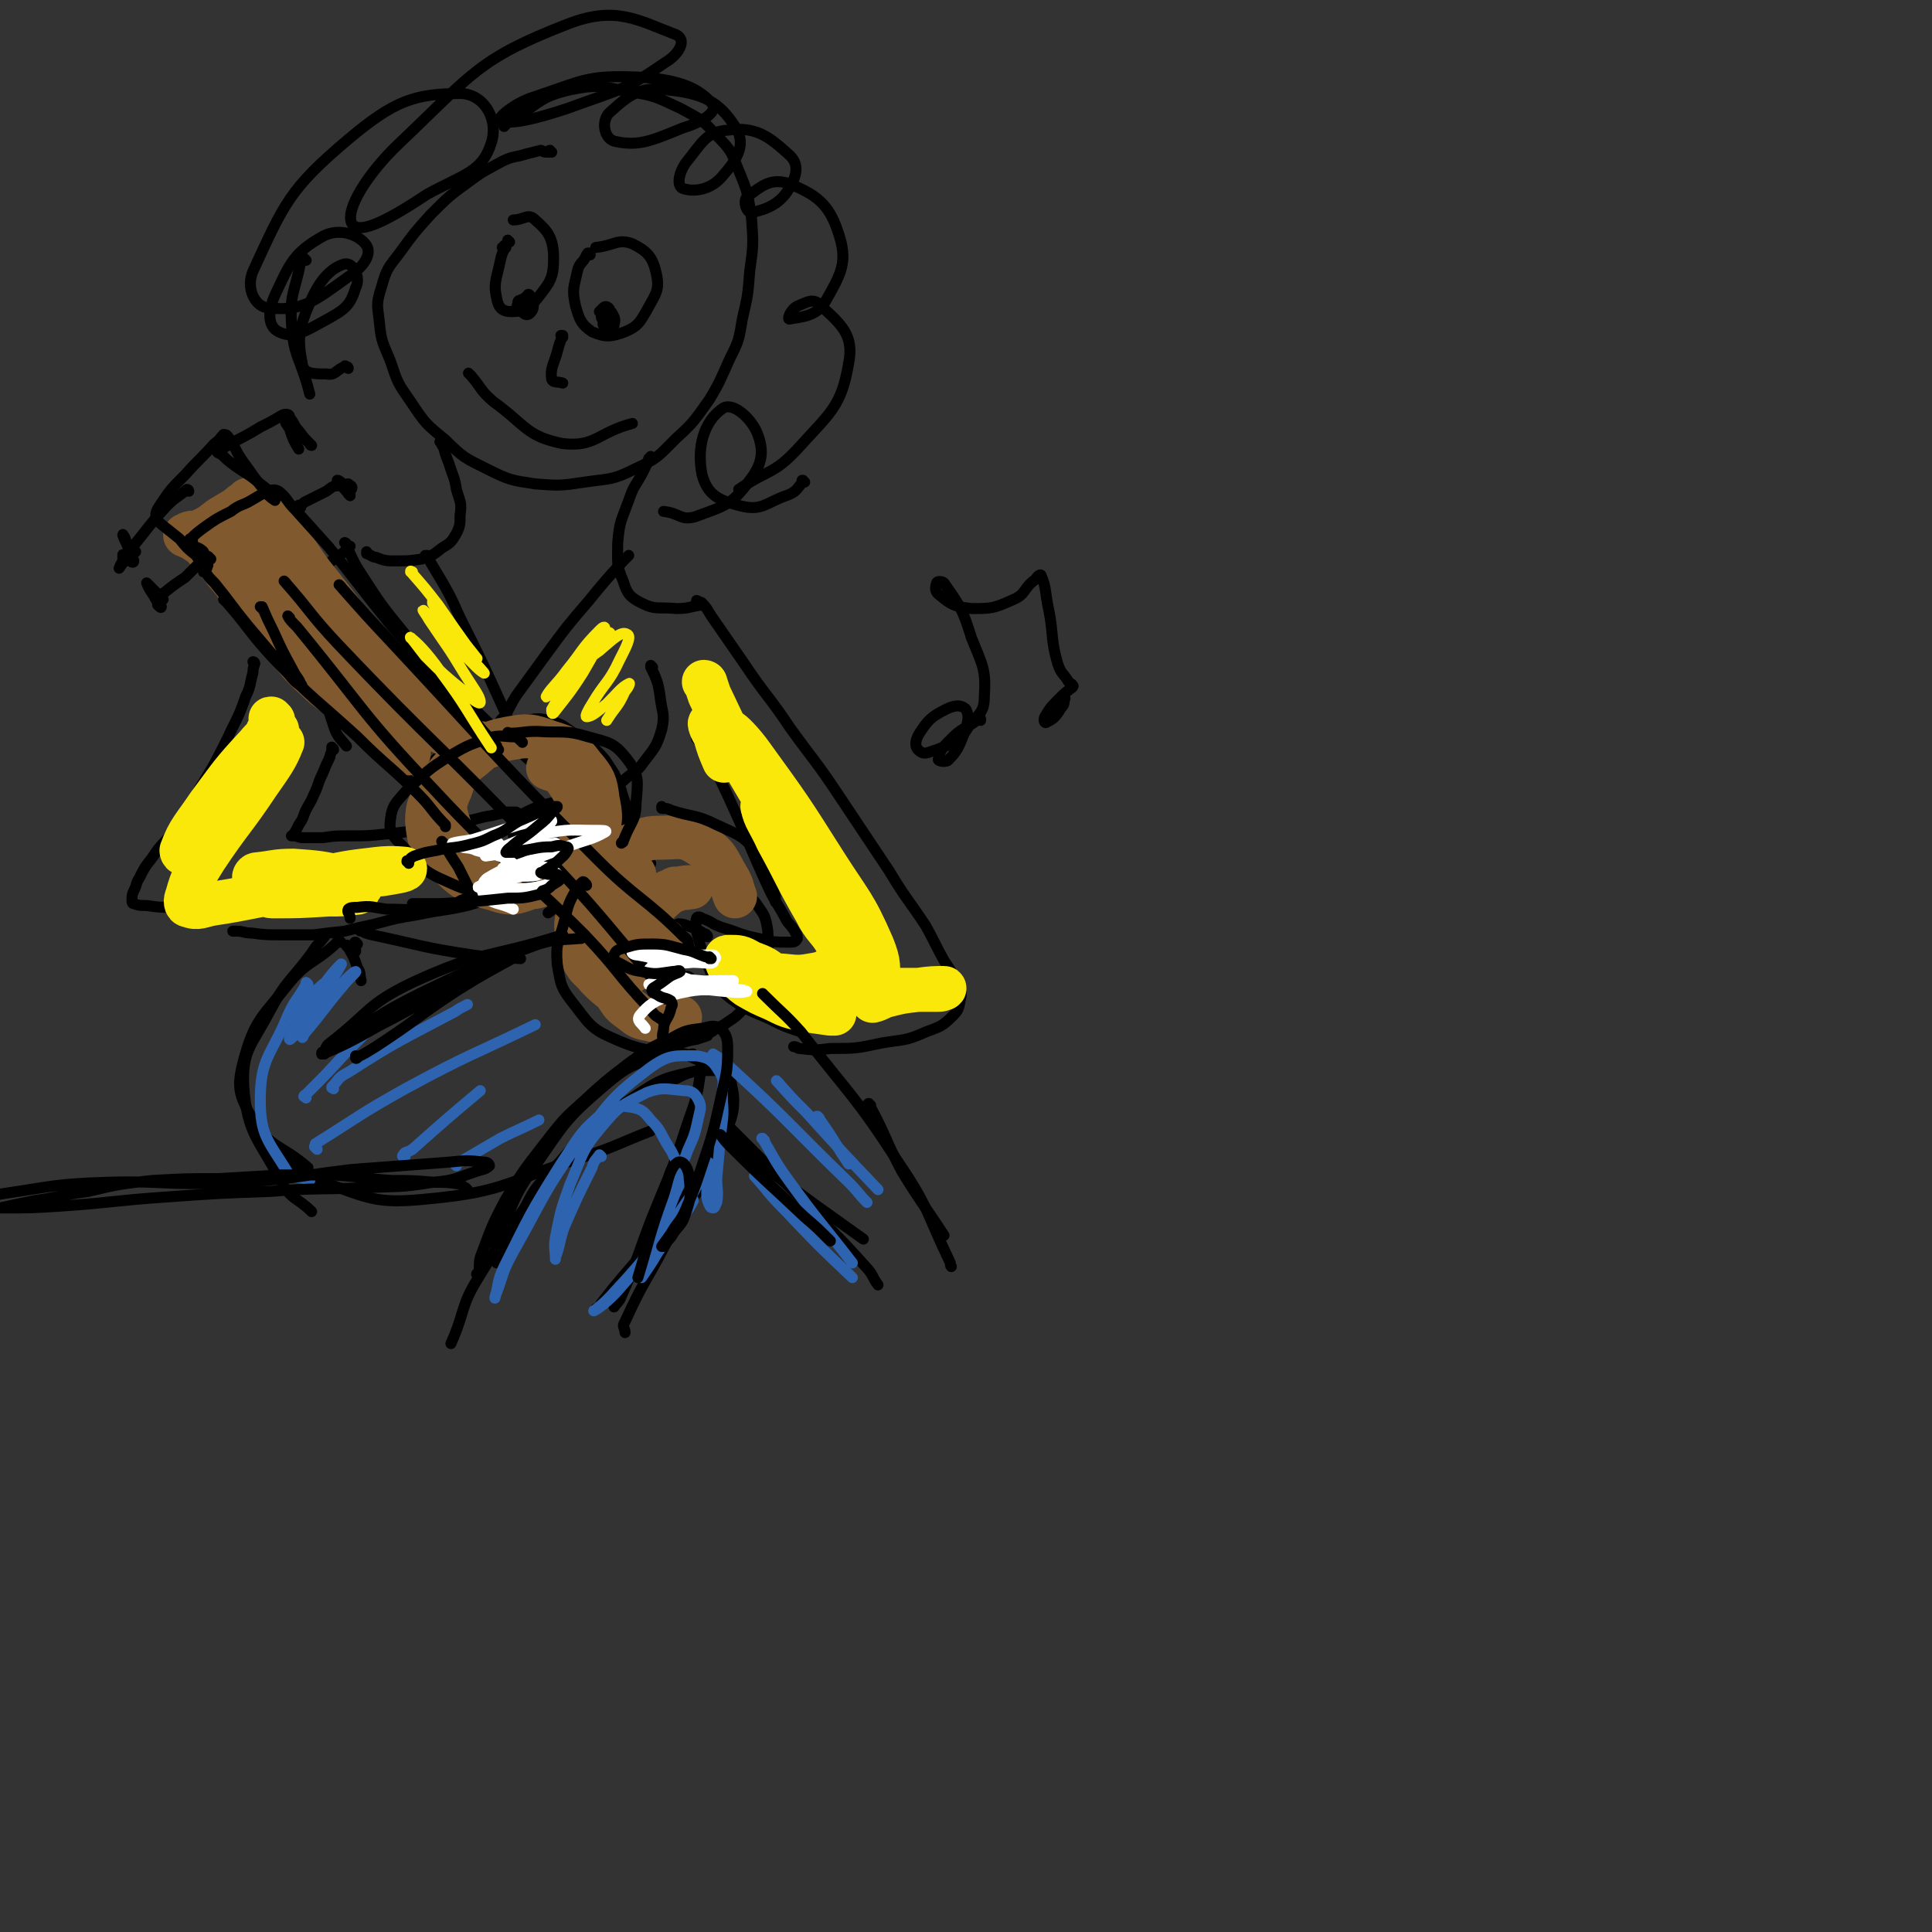 <svg viewBox='0 0 1054 1054' version='1.1' xmlns='http://www.w3.org/2000/svg' xmlns:xlink='http://www.w3.org/1999/xlink'><rect x="0" y="0" width="1054" height="1054" fill="#333333" stroke="none"/><g fill='none' stroke='rgb(0,0,0)' stroke-width='6' stroke-linecap='round' stroke-linejoin='round'><path d='M301,83c-1,0 -1,-1 -1,-1 -1,0 0,1 0,1 0,0 -1,0 -2,0 -2,0 -2,-1 -3,-1 -4,1 -4,1 -8,2 -6,2 -7,1 -13,4 -9,5 -10,5 -18,11 -11,8 -11,8 -21,18 -9,10 -9,10 -17,21 -6,8 -7,8 -10,19 -3,9 -2,10 -1,19 1,11 2,11 6,21 4,12 4,12 11,22 8,12 8,12 19,21 10,10 11,10 23,16 12,6 13,6 26,8 13,1 14,1 27,-1 14,-2 15,-1 27,-7 13,-6 13,-7 23,-17 10,-9 10,-10 18,-21 6,-10 6,-11 11,-22 5,-10 5,-10 7,-22 3,-13 3,-13 4,-26 2,-14 2,-15 1,-29 -2,-13 -2,-14 -7,-26 -4,-10 -4,-11 -12,-19 -8,-9 -9,-9 -20,-15 -13,-6 -14,-7 -28,-9 -16,-3 -17,-4 -32,-1 -17,4 -16,7 -31,16 -3,1 -3,2 -5,4 '/><path d='M241,242c0,0 -1,-1 -1,-1 0,0 0,0 1,0 0,0 0,0 0,0 0,2 0,2 1,3 1,4 1,4 3,9 2,7 3,7 4,14 2,7 3,7 2,14 0,5 0,6 -2,10 -3,5 -3,5 -8,8 -5,4 -5,4 -11,6 -7,1 -7,1 -14,1 -5,0 -6,0 -11,-2 -2,0 -2,-1 -5,-2 0,0 0,0 0,-1 '/><path d='M356,250c0,0 -1,-1 -1,-1 0,0 0,0 0,0 0,1 0,1 -1,1 -1,3 -1,3 -3,7 -4,8 -5,7 -8,16 -4,11 -5,11 -6,23 0,10 -1,12 3,21 2,7 4,9 10,12 8,4 9,2 19,3 7,0 7,-1 14,-2 '/><path d='M233,304c0,0 -1,-1 -1,-1 0,0 0,0 1,0 0,0 0,0 0,0 1,2 1,2 2,4 3,5 3,5 6,10 7,12 6,12 12,24 8,16 8,16 15,31 5,11 5,11 10,22 0,1 0,1 1,2 '/><path d='M273,396c-1,0 -1,-1 -1,-1 -1,0 0,0 0,0 0,0 0,0 0,0 1,-2 1,-2 3,-4 4,-6 3,-6 7,-12 8,-11 8,-11 16,-22 11,-15 11,-15 23,-29 9,-11 9,-11 19,-22 1,-1 1,-1 3,-3 '/><path d='M179,360c0,0 -1,-1 -1,-1 0,0 0,0 1,0 0,0 0,0 0,0 0,1 0,1 0,1 -1,2 -1,2 -1,5 -1,6 -1,6 0,12 1,10 1,10 4,19 2,6 3,6 7,11 '/><path d='M356,364c0,0 -1,-1 -1,-1 0,0 0,0 0,0 0,1 0,1 0,1 1,2 1,2 2,4 2,5 2,5 3,11 1,10 3,10 1,19 -3,10 -4,10 -10,18 -4,6 -6,5 -11,10 '/><path d='M139,346c-1,0 -1,-1 -1,-1 -1,0 0,0 0,0 0,0 0,0 0,0 0,0 0,1 0,1 0,-1 1,-1 1,-2 1,-2 1,-2 3,-4 4,-4 4,-4 9,-9 8,-7 8,-8 17,-15 10,-8 10,-8 20,-15 1,-2 1,-2 3,-3 '/><path d='M189,297c0,0 -1,-1 -1,-1 0,0 1,0 1,1 0,1 0,1 1,3 3,6 3,7 7,13 11,17 11,17 24,33 17,20 17,20 36,39 15,15 15,14 31,29 2,2 2,1 5,3 '/><path d='M153,359c0,-1 -1,-2 -1,-1 0,0 1,0 1,1 4,3 4,3 7,6 9,10 9,11 19,20 16,16 15,16 32,30 15,14 16,13 32,26 2,2 2,2 4,4 '/><path d='M266,400c0,0 -1,-1 -1,-1 0,0 0,0 0,0 0,0 0,0 0,0 0,0 0,0 -1,0 -3,1 -3,0 -6,1 -4,2 -5,2 -9,4 -5,3 -5,4 -9,8 -5,5 -5,4 -9,10 -3,6 -3,7 -4,13 -2,6 -2,7 -1,13 2,5 3,5 6,9 5,6 6,5 12,9 8,5 8,6 17,9 10,4 11,4 21,5 9,1 9,1 17,0 7,0 7,0 14,-2 4,-1 4,0 9,-3 4,-1 4,-2 7,-5 4,-3 4,-3 8,-7 2,-3 2,-4 4,-8 1,-4 1,-5 1,-9 0,-5 0,-6 -2,-11 -2,-7 -2,-7 -5,-13 -4,-6 -4,-7 -9,-12 -6,-6 -6,-6 -13,-10 -6,-4 -6,-5 -14,-7 -7,-2 -8,0 -15,0 -2,0 -2,1 -3,1 '/><path d='M355,471c-1,0 -1,-1 -1,-1 -1,0 0,1 0,1 -1,0 -1,-1 -2,-1 -2,-1 -2,-1 -4,-1 -4,-1 -4,-1 -8,-1 -5,0 -5,0 -9,1 -5,1 -5,1 -9,4 -4,2 -4,2 -7,5 -3,3 -4,3 -6,7 -1,3 -1,3 -1,7 -1,5 -1,5 0,10 2,7 2,7 5,13 3,6 3,6 8,12 5,5 6,5 11,9 6,5 6,5 12,10 6,4 5,5 11,9 5,3 5,3 11,5 5,2 6,2 11,2 4,1 4,1 9,0 5,-1 5,-1 9,-3 4,-3 5,-3 8,-6 4,-4 4,-4 7,-8 3,-5 2,-5 5,-10 2,-6 2,-6 3,-12 1,-5 1,-5 1,-10 0,-5 0,-5 -1,-10 -1,-4 -2,-5 -4,-8 -4,-6 -5,-5 -9,-10 -6,-7 -6,-7 -13,-13 -6,-5 -6,-5 -12,-9 -6,-4 -6,-4 -12,-6 -6,-3 -6,-3 -13,-3 -7,0 -8,0 -15,1 -5,1 -4,2 -9,4 '/><path d='M139,362c0,0 -1,-1 -1,-1 0,0 1,0 1,1 -1,3 -1,3 -1,5 -2,7 -1,7 -4,13 -4,12 -5,12 -10,23 -7,14 -7,14 -15,27 -7,12 -6,12 -14,23 -6,8 -7,7 -12,15 -4,5 -4,5 -7,11 -2,3 -1,3 -3,7 -1,2 -1,3 -1,5 0,1 0,2 1,2 3,1 3,1 7,1 7,1 7,1 14,1 13,0 13,-1 25,-1 12,0 12,0 24,-1 '/><path d='M182,409c0,-1 -1,-1 -1,-1 0,-1 0,0 0,0 0,0 0,0 0,1 0,2 -1,2 -1,4 -2,4 -2,4 -4,9 -3,6 -2,6 -5,12 -2,5 -3,5 -5,10 -1,3 -1,3 -3,6 -1,2 -1,2 -2,4 -1,1 -1,1 -1,2 -1,0 -1,0 -1,0 1,0 1,0 2,0 3,1 3,1 5,1 5,0 5,0 10,0 7,-1 7,-1 15,-1 10,0 10,0 19,-1 11,-1 11,-1 22,-3 11,-1 11,-2 21,-4 8,-1 8,-2 15,-3 4,-1 4,-1 9,-2 2,0 2,0 4,0 1,0 1,0 1,1 1,0 0,0 0,0 0,1 0,1 0,2 -1,1 -1,1 -1,2 -1,3 -1,3 -1,5 0,3 0,3 1,6 1,4 1,4 2,8 1,3 1,3 2,7 1,2 1,2 2,3 1,2 1,2 2,3 0,0 0,0 0,1 0,0 0,0 -1,1 -1,1 -1,1 -3,2 -5,2 -5,3 -10,4 -10,3 -10,3 -20,6 -13,3 -13,2 -27,5 -12,2 -12,2 -23,5 -9,2 -9,2 -17,4 -9,1 -9,1 -17,2 -9,0 -9,0 -18,0 -8,0 -8,0 -16,-1 -4,0 -4,-1 -8,-1 -1,0 -1,0 -2,0 0,0 0,0 0,0 '/><path d='M283,445c-1,0 -1,-1 -1,-1 -1,0 0,0 0,1 0,0 0,0 0,0 2,-1 2,-1 3,-1 6,-3 6,-3 12,-5 4,-1 4,-1 9,-2 2,-1 3,-1 4,0 1,0 1,1 0,2 -2,3 -2,3 -5,5 -3,2 -3,1 -7,3 -1,1 -1,1 -2,2 0,1 1,0 1,0 1,0 2,-1 3,0 1,0 1,1 1,2 -4,7 -4,8 -9,14 -4,6 -6,6 -10,11 0,0 1,0 1,-1 4,-1 4,-1 7,-3 6,-2 6,-2 12,-4 4,-1 5,-1 9,0 3,0 4,1 5,3 2,3 2,4 1,6 -4,8 -5,8 -10,14 -3,4 -4,4 -8,7 '/><path d='M381,329c0,-1 -1,-1 -1,-1 0,-1 0,0 1,0 0,0 0,0 0,0 1,1 1,0 2,1 3,3 3,4 5,7 9,13 9,13 18,26 12,18 13,17 25,35 13,18 14,18 26,36 14,21 14,21 28,42 9,15 10,15 20,30 5,9 5,10 10,19 4,6 4,6 7,12 2,5 3,5 2,9 -1,5 -1,6 -4,9 -6,6 -7,6 -15,9 -11,5 -12,4 -24,6 -14,3 -14,3 -28,3 -8,1 -8,1 -17,0 -1,0 -1,-1 -3,-1 '/><path d='M381,404c0,0 -1,-1 -1,-1 0,0 0,0 1,0 1,1 1,1 1,2 8,14 8,14 15,29 12,26 11,26 23,52 4,8 5,8 9,16 2,3 3,3 5,7 1,1 1,2 1,3 -1,2 -2,2 -4,2 -9,0 -9,0 -17,-2 -10,-2 -10,-3 -20,-6 -6,-2 -5,-3 -11,-5 -1,-1 -3,-1 -3,0 -1,3 0,4 0,7 2,8 2,8 5,16 3,6 2,7 6,12 3,5 3,5 8,9 10,7 10,6 21,11 8,4 8,4 17,7 '/><path d='M386,511c0,-1 -1,-1 -1,-1 0,-1 0,0 0,0 0,0 0,0 0,0 -3,-2 -3,-2 -7,-4 -4,-1 -4,-2 -8,-2 -2,1 -3,1 -4,3 -2,3 -2,4 -2,8 0,2 1,3 2,5 1,0 2,0 2,0 0,0 -1,-2 -1,-1 -1,1 -2,2 -2,4 1,4 1,5 4,8 2,3 3,2 6,3 1,0 2,0 2,0 -1,-1 -2,-2 -3,-1 -3,1 -4,1 -6,3 -1,3 -2,4 -1,7 2,5 3,5 6,8 2,2 2,2 4,3 0,1 0,1 0,1 0,2 0,2 0,3 1,2 1,4 3,4 3,2 4,1 8,1 2,-1 1,-1 3,-2 '/></g>
<g fill='none' stroke='rgb(129,89,47)' stroke-width='24' stroke-linecap='round' stroke-linejoin='round'><path d='M267,407c0,0 0,0 -1,-1 0,0 0,0 0,0 -2,0 -3,-1 -4,0 -5,2 -5,2 -8,6 -8,8 -9,8 -15,18 -4,8 -6,9 -6,18 1,11 2,13 9,20 11,12 13,13 28,17 11,4 12,1 23,-2 11,-3 12,-3 21,-10 7,-7 8,-8 11,-17 3,-9 3,-10 1,-20 -1,-9 -2,-11 -8,-18 -7,-9 -8,-10 -18,-13 -11,-4 -12,-4 -23,-2 -10,2 -11,3 -19,10 -8,6 -9,7 -12,17 -4,9 -4,11 -1,20 4,11 6,12 15,21 10,8 12,9 24,12 8,2 10,1 17,-4 8,-4 8,-6 13,-14 3,-4 4,-5 4,-11 1,-6 1,-6 -1,-12 -4,-9 -3,-10 -9,-18 -3,-4 -4,-3 -9,-5 '/><path d='M331,471c-1,0 -1,-1 -1,-1 -1,0 0,0 0,1 -1,1 -2,0 -3,1 -3,5 -4,5 -6,10 -3,7 -4,7 -5,14 -2,8 -2,8 -1,16 0,5 0,6 3,11 3,6 4,5 8,10 4,4 4,4 9,8 4,5 3,6 9,10 4,3 4,4 10,5 7,2 8,0 15,0 1,0 1,0 2,-1 '/><path d='M337,467c-1,-1 -1,-1 -1,-1 -1,-1 0,0 0,0 3,-2 3,-3 6,-4 9,-3 9,-5 18,-5 11,0 13,-2 22,4 10,6 9,8 15,18 3,5 2,5 4,10 '/><path d='M223,411c0,-1 -1,-1 -1,-1 0,-1 1,0 1,0 -1,0 -2,0 -3,-1 -4,-3 -4,-3 -8,-7 -10,-8 -9,-8 -19,-16 -10,-8 -12,-7 -21,-16 -9,-8 -9,-9 -17,-19 -9,-10 -9,-10 -17,-20 -8,-9 -7,-10 -15,-19 -6,-8 -6,-8 -13,-15 -3,-2 -3,-2 -6,-4 -1,0 -1,0 -2,-1 0,0 -1,0 -1,0 1,0 1,0 2,-1 3,-1 3,0 6,-1 6,-3 6,-3 11,-7 5,-3 5,-3 10,-6 2,-2 2,-2 4,-3 1,-1 1,-2 2,-1 2,0 2,1 4,3 5,4 5,4 10,10 11,13 10,13 20,27 12,15 12,15 23,30 10,13 10,13 20,26 7,7 7,7 14,15 5,6 5,6 11,12 2,3 2,3 4,4 0,0 0,0 0,0 -6,-4 -6,-3 -12,-8 -14,-12 -14,-12 -29,-25 -17,-16 -17,-16 -34,-33 -12,-12 -13,-12 -24,-25 -8,-10 -6,-11 -14,-21 -2,-2 -2,-2 -5,-4 0,-1 0,0 0,0 1,4 1,4 3,8 8,14 7,15 17,28 14,19 15,19 31,36 14,14 15,13 30,26 6,5 6,5 13,10 1,1 3,1 2,0 -2,-4 -3,-5 -8,-9 -15,-18 -15,-17 -31,-34 -18,-20 -17,-21 -35,-40 -7,-7 -7,-7 -15,-14 -1,-1 -3,-2 -4,-2 0,0 2,1 3,2 '/></g>
<g fill='none' stroke='rgb(0,0,0)' stroke-width='6' stroke-linecap='round' stroke-linejoin='round'><path d='M105,295c-1,0 -1,0 -1,-1 -1,0 0,0 0,0 3,-3 3,-3 7,-6 7,-5 7,-5 15,-9 5,-4 6,-3 11,-6 5,-3 5,-3 9,-5 3,-1 4,-1 6,0 5,4 4,5 9,10 9,10 9,10 18,20 18,22 17,22 35,44 18,20 18,20 36,40 10,13 10,13 21,25 0,1 0,1 1,2 '/><path d='M123,328c0,0 -1,-1 -1,-1 1,0 1,1 2,2 13,15 12,16 25,30 22,23 23,22 46,43 16,16 17,15 33,31 8,8 7,9 15,17 0,0 0,0 0,1 '/><path d='M285,405c-1,-1 -1,-1 -1,-1 -1,-1 0,0 0,0 -1,-1 -2,-2 -3,-2 -6,0 -7,-1 -12,0 -12,4 -13,4 -23,10 -13,8 -13,9 -24,19 -6,7 -8,8 -9,16 -1,7 1,9 7,15 10,11 10,13 24,19 15,7 16,5 32,6 9,1 9,0 17,0 '/><path d='M278,401c0,-1 -1,-1 -1,-1 0,-1 0,0 0,0 1,0 1,0 1,0 7,0 7,-1 15,-1 14,1 15,-1 28,3 11,3 14,3 21,12 7,9 6,12 5,24 0,10 -3,10 -7,21 0,1 -1,0 -1,1 '/><path d='M320,483c0,-1 -1,-1 -1,-1 0,-1 -1,-1 -1,-1 -2,2 -3,2 -4,5 -4,7 -4,8 -6,16 -3,12 -5,12 -4,24 2,12 2,13 10,23 9,12 10,13 24,19 17,7 18,4 36,7 2,1 2,0 4,0 '/><path d='M362,441c0,0 -1,-1 -1,-1 0,0 0,1 0,1 3,0 3,0 5,1 12,4 13,2 25,8 13,6 15,6 23,17 8,9 5,11 9,22 0,2 0,2 0,3 '/></g>
<g fill='none' stroke='rgb(250,232,11)' stroke-width='24' stroke-linecap='round' stroke-linejoin='round'><path d='M385,373c0,0 -1,-1 -1,-1 0,0 1,0 1,1 1,3 1,3 2,6 8,17 8,17 16,33 13,22 13,22 26,44 11,19 12,19 23,39 5,7 7,13 9,16 0,1 -3,-4 -5,-7 -8,-15 -7,-15 -16,-30 -9,-15 -9,-16 -20,-30 -2,-3 -5,-5 -4,-4 1,6 4,9 8,18 11,20 10,20 21,39 5,10 7,9 12,18 2,4 3,5 3,8 -1,3 -2,3 -4,4 -6,3 -6,4 -13,5 -10,2 -11,0 -22,0 -6,-1 -6,-1 -12,-2 -1,0 -2,0 -2,0 2,1 4,1 7,3 5,2 6,3 10,3 1,0 1,-2 0,-2 -7,-6 -7,-6 -15,-9 -5,-3 -6,-3 -11,-3 -1,0 -2,0 -2,1 1,3 1,4 4,7 4,5 4,5 8,8 7,4 7,4 14,7 8,4 8,4 17,6 7,1 7,1 14,2 1,0 3,0 2,0 -5,-4 -7,-5 -15,-8 -7,-3 -7,-3 -15,-5 -1,-1 -2,-1 -2,-1 8,1 10,2 19,2 23,1 23,0 46,-1 12,0 12,0 24,0 2,0 4,-1 3,-1 -5,0 -7,0 -14,1 -9,1 -9,1 -17,3 -4,1 -4,2 -8,3 0,0 1,-1 1,-1 1,-4 2,-4 2,-7 0,-11 1,-12 -3,-22 -10,-23 -12,-23 -26,-45 -19,-30 -19,-30 -40,-59 -5,-7 -11,-13 -12,-13 -1,1 4,7 8,14 10,15 10,15 20,31 4,5 7,10 7,11 0,0 -2,-5 -5,-9 -10,-14 -10,-14 -21,-27 -9,-12 -12,-17 -19,-24 -2,-2 0,3 2,6 2,7 2,7 5,14 '/><path d='M149,393c-1,0 -1,-1 -1,-1 -1,0 0,0 0,1 -1,3 0,3 -2,6 -7,16 -7,16 -15,31 -7,15 -7,15 -15,29 -1,2 -2,5 -1,4 3,-5 4,-8 8,-16 12,-20 12,-20 24,-40 2,-4 5,-9 4,-9 -2,0 -7,4 -11,9 -14,15 -14,16 -26,32 -8,12 -11,14 -15,25 0,2 3,3 5,1 11,-9 11,-11 21,-23 13,-16 12,-17 25,-33 2,-2 5,-5 4,-4 -3,8 -6,12 -13,22 -14,21 -15,20 -29,41 -6,10 -7,10 -10,21 -1,2 -1,5 1,5 5,2 7,0 13,-1 20,-3 20,-4 40,-7 17,-2 18,-1 35,-2 3,-1 7,0 6,-1 -1,-1 -4,-3 -9,-4 -14,-3 -14,-3 -28,-4 -10,0 -10,1 -20,2 -1,0 -2,2 -1,2 11,0 13,0 26,-1 21,0 21,0 43,-1 6,-1 13,-2 13,-3 0,0 -7,-1 -15,0 -17,2 -17,2 -34,6 -13,3 -16,3 -26,7 -1,0 1,2 2,2 15,0 15,0 31,-1 8,0 8,0 16,-1 '/></g>
<g fill='none' stroke='rgb(129,89,47)' stroke-width='24' stroke-linecap='round' stroke-linejoin='round'><path d='M346,477c0,0 -1,-1 -1,-1 0,0 0,1 0,1 -4,6 -6,5 -8,11 -4,12 -4,12 -5,26 0,6 1,7 1,12 0,1 -1,-1 -1,-2 3,-6 3,-7 8,-13 8,-11 8,-11 17,-20 5,-4 9,-5 11,-6 1,-1 -2,1 -4,3 -6,5 -5,5 -11,10 -4,3 -4,4 -8,7 0,0 -1,-1 0,-1 4,-6 4,-7 10,-11 6,-5 7,-5 15,-8 3,-1 3,0 6,-1 1,0 2,0 1,0 -2,0 -4,0 -7,1 -7,3 -7,2 -13,7 -7,6 -8,7 -13,15 -4,8 -4,9 -6,18 0,3 1,6 3,7 1,1 2,-2 5,-3 6,-5 6,-5 12,-10 2,-2 4,-3 5,-5 0,-1 -2,-2 -3,-2 -8,1 -8,2 -15,5 -7,3 -7,4 -14,9 -1,0 -1,0 -1,0 '/></g>
<g fill='none' stroke='rgb(0,0,0)' stroke-width='6' stroke-linecap='round' stroke-linejoin='round'><path d='M158,337c0,0 -1,-1 -1,-1 1,2 2,3 5,6 37,45 35,47 75,89 39,42 42,39 82,79 19,20 17,21 36,41 3,4 3,3 7,6 '/><path d='M156,318c0,0 -1,-1 -1,-1 0,0 0,0 0,0 15,17 14,18 29,34 55,58 57,56 112,114 26,28 26,28 51,58 8,9 8,10 15,20 1,1 0,1 1,2 '/><path d='M186,320c0,0 -1,-1 -1,-1 0,0 0,0 0,0 15,17 15,17 30,33 55,59 54,60 111,117 22,22 25,20 47,42 3,2 2,3 3,6 '/><path d='M195,515c-1,0 -1,-1 -1,-1 -1,0 0,0 0,1 0,2 0,2 0,4 0,0 0,0 0,0 '/><path d='M190,517c0,-1 -1,-2 -1,-1 0,0 0,0 1,1 3,5 3,5 5,11 2,3 1,3 2,7 '/><path d='M177,575c-1,0 -1,-1 -1,-1 -1,0 0,1 0,1 2,-2 1,-4 4,-6 22,-17 20,-21 45,-33 39,-18 41,-13 82,-26 '/><path d='M186,514c0,0 -1,-1 -1,-1 -1,0 -1,1 -2,2 -12,11 -15,9 -25,21 -15,19 -19,20 -25,42 -4,15 -3,19 5,33 10,16 15,13 30,26 '/><path d='M142,614c0,0 -1,-1 -1,-1 0,0 0,0 0,1 2,4 1,5 4,8 13,12 12,16 29,22 28,10 31,13 60,10 43,-4 43,-10 85,-23 18,-6 18,-7 36,-14 '/><path d='M282,667c0,0 -1,0 -1,-1 0,0 0,0 1,0 8,-12 6,-14 16,-24 22,-24 21,-25 47,-43 16,-11 18,-11 36,-15 8,-2 13,-2 16,4 5,10 4,15 -2,27 -11,28 -14,27 -32,52 -16,23 -18,22 -35,44 -1,2 -1,2 -3,3 '/><path d='M323,617c0,0 0,-1 -1,-1 0,0 0,1 -1,1 -8,9 -9,8 -16,18 -23,30 -24,29 -44,62 -10,16 -7,18 -15,36 '/><path d='M271,689c0,-1 -1,-1 -1,-1 0,-1 1,0 1,0 0,0 -1,0 -1,0 5,-10 5,-11 12,-21 20,-27 18,-29 42,-52 16,-15 18,-14 38,-23 12,-6 13,-8 26,-8 6,0 10,1 11,7 2,11 2,15 -3,27 -13,32 -16,31 -33,61 -11,21 -12,20 -22,42 -2,3 0,3 0,6 '/><path d='M417,543c0,0 -1,-1 -1,-1 0,0 0,0 1,1 0,0 0,0 0,0 10,10 11,10 20,20 27,35 29,34 53,71 17,25 15,27 28,54 1,2 0,2 1,3 '/><path d='M177,511c0,0 -1,-1 -1,-1 0,0 1,0 1,1 -3,4 -4,4 -7,9 -12,16 -14,15 -23,32 -10,19 -15,21 -14,41 2,26 8,28 20,51 6,11 9,9 17,17 '/><path d='M197,508c-1,0 -1,-1 -1,-1 -1,0 0,0 0,0 3,2 3,2 7,3 28,6 28,7 55,11 13,2 13,1 26,2 '/><path d='M396,617c0,-1 -1,-1 -1,-1 0,-1 0,0 0,0 0,0 0,0 0,0 '/><path d='M396,618c0,0 -1,-1 -1,-1 0,0 0,0 0,0 2,2 1,2 3,4 22,18 22,18 45,35 14,10 14,10 28,20 '/><path d='M257,205c-1,-1 -1,-1 -1,-1 -1,-1 0,0 0,0 1,1 1,1 1,1 6,7 5,8 12,14 18,13 18,19 38,23 18,2 19,-6 38,-11 '/><path d='M276,135c0,0 -1,-1 -1,-1 0,0 0,1 0,1 0,0 0,0 0,0 -1,0 -1,0 -1,0 '/><path d='M278,132c0,0 -1,-1 -1,-1 0,0 0,0 0,0 0,0 0,1 0,1 -2,5 -3,5 -4,10 -2,10 -4,12 -2,21 1,5 3,7 8,7 6,0 9,-1 14,-7 7,-9 9,-11 9,-22 0,-11 -3,-15 -10,-21 -4,-4 -6,0 -12,0 '/><path d='M289,162c0,0 -1,-1 -1,-1 0,0 1,0 1,0 0,0 -1,-1 -1,0 -1,1 -2,1 -2,4 -1,2 -2,4 -1,5 1,2 3,2 4,1 2,-2 2,-3 2,-6 0,-2 -1,-3 -2,-3 -2,0 -3,1 -6,2 -1,1 0,1 -1,3 '/><path d='M322,139c0,0 -1,-1 -1,-1 -1,0 0,1 -1,1 -2,5 -4,4 -5,9 -2,9 -3,10 -1,19 2,7 3,10 9,14 7,3 10,3 18,0 7,-3 8,-5 12,-12 5,-9 7,-11 5,-20 -2,-9 -5,-12 -13,-16 -8,-3 -10,1 -20,2 '/><path d='M331,170c0,0 -1,-1 -1,-1 0,0 1,0 1,0 0,1 -1,0 -1,1 0,3 -1,3 -1,7 1,2 1,4 2,4 2,0 4,-2 4,-4 1,-3 0,-4 -1,-6 -1,-2 -3,-2 -4,-2 -2,1 -2,2 -2,3 0,1 0,2 1,2 2,0 3,0 3,-2 1,-2 1,-3 0,-4 -1,-1 -2,-1 -3,0 -1,1 -1,1 -2,2 '/><path d='M307,184c0,0 -1,-1 -1,-1 0,0 1,0 1,0 -2,5 -2,5 -3,9 -2,7 -4,9 -3,15 1,2 3,1 6,2 '/><path d='M190,201c0,-1 -1,-1 -1,-1 -1,-1 -1,0 -1,0 -5,2 -5,5 -10,4 -7,0 -12,0 -13,-5 -3,-15 -2,-20 5,-36 5,-11 11,-17 18,-19 5,-1 9,8 6,13 -3,10 -6,12 -17,18 -11,6 -17,10 -25,6 -6,-3 -6,-11 -2,-20 8,-17 10,-23 26,-32 9,-5 20,-1 24,5 3,5 -2,12 -10,17 -18,13 -25,19 -43,17 -8,0 -13,-11 -9,-20 17,-37 20,-45 52,-72 25,-21 36,-25 62,-25 13,1 20,15 16,27 -5,16 -15,17 -35,28 -18,12 -37,23 -41,16 -4,-7 8,-27 26,-44 40,-38 43,-46 92,-65 26,-10 38,-2 59,6 6,3 1,11 -6,15 -23,16 -26,15 -53,25 -18,6 -31,9 -37,7 -3,-1 8,-10 18,-13 27,-9 29,-12 56,-11 21,1 33,5 41,14 5,5 -6,11 -16,14 -17,7 -24,10 -37,7 -6,-2 -7,-12 -2,-16 10,-9 16,-14 31,-12 19,2 28,6 37,20 6,9 2,17 -6,26 -6,8 -15,10 -22,8 -4,-1 -3,-8 1,-14 9,-11 11,-17 23,-18 15,-2 22,3 33,13 6,5 5,11 1,18 -5,9 -12,12 -21,14 -3,0 -5,-7 -2,-9 7,-5 12,-10 22,-7 15,6 22,11 27,26 6,17 2,23 -7,39 -5,8 -14,8 -19,9 -2,1 0,-5 4,-7 5,-2 9,-5 13,0 11,10 18,16 15,31 -4,24 -10,27 -28,47 -13,14 -16,11 -32,22 '/><path d='M273,685c0,-1 -1,-1 -1,-1 0,-1 1,0 1,0 -1,0 -1,0 -2,1 -1,0 -1,0 -1,0 0,-4 0,-5 1,-9 10,-20 8,-22 21,-40 16,-23 16,-25 37,-43 14,-12 16,-12 32,-17 9,-2 11,-2 19,2 3,1 3,4 2,8 -2,15 -3,15 -8,30 -8,25 -9,25 -19,50 -8,21 -7,21 -16,41 -1,3 -2,3 -4,6 '/><path d='M394,610c0,0 -1,-1 -1,-1 0,0 0,0 0,0 3,4 3,4 6,7 21,21 21,21 42,42 17,18 17,17 33,35 3,4 2,4 5,8 '/><path d='M475,603c-1,0 -2,-1 -1,-1 0,0 0,1 1,2 9,17 8,18 17,35 11,18 12,18 23,35 '/></g>
<g fill='none' stroke='rgb(45,99,175)' stroke-width='6' stroke-linecap='round' stroke-linejoin='round'><path d='M168,537c0,0 -1,-1 -1,-1 0,0 0,1 0,1 -5,9 -6,8 -10,17 -9,22 -15,23 -15,46 0,19 4,22 14,38 3,6 6,3 13,6 '/><path d='M173,553c0,0 -1,-1 -1,-1 0,0 1,0 1,1 -3,3 -3,3 -6,6 -5,4 -9,9 -9,8 -1,-1 4,-6 8,-13 9,-12 9,-12 18,-24 1,-2 3,-5 2,-4 -5,5 -7,8 -13,16 -7,7 -9,11 -13,15 -1,1 1,-3 2,-5 6,-7 6,-8 13,-14 3,-3 8,-5 7,-4 0,3 -4,7 -8,13 -7,8 -11,11 -15,16 -1,2 2,-2 4,-4 11,-10 11,-10 21,-20 5,-5 9,-9 10,-9 1,0 -4,4 -7,8 -11,13 -10,13 -21,26 -1,1 0,1 -1,2 '/><path d='M167,599c-1,-1 -2,-1 -1,-1 0,-1 0,0 1,-1 11,-11 11,-11 22,-23 9,-9 9,-9 18,-17 '/><path d='M182,594c0,0 -1,-1 -1,-1 0,0 0,1 0,0 4,-4 3,-5 9,-8 28,-18 28,-17 58,-33 3,-2 3,-2 7,-4 '/><path d='M173,627c-1,-1 -1,-1 -1,-1 -1,-1 0,0 0,0 0,0 0,-1 0,-2 24,-15 24,-16 49,-30 35,-19 36,-18 71,-35 '/><path d='M221,631c-1,0 -2,0 -1,-1 1,-2 2,-1 5,-3 18,-16 18,-16 37,-32 '/><path d='M249,636c0,0 -1,-1 -1,-1 0,0 1,0 1,0 12,-7 12,-7 24,-14 10,-5 11,-5 21,-10 '/><path d='M390,576c0,0 -1,-1 -1,-1 0,0 0,0 0,0 4,3 5,2 8,6 34,31 33,32 66,64 6,6 5,6 10,11 '/><path d='M425,591c-1,-1 -1,-1 -1,-1 -1,-1 0,0 0,0 8,9 8,9 16,17 19,21 19,21 39,42 '/><path d='M417,622c-1,0 -1,-1 -1,-1 -1,0 0,0 0,0 7,12 7,13 15,24 16,22 17,22 34,44 '/><path d='M413,643c-1,-1 -1,-1 -1,-1 -1,-1 0,0 0,0 8,9 7,9 16,18 18,19 18,19 37,37 '/><path d='M447,610c-1,0 -1,-1 -1,-1 -1,0 0,0 0,0 7,10 7,10 13,20 2,3 2,3 4,6 '/><path d='M328,631c0,0 -1,-1 -1,-1 -2,3 -3,3 -4,7 -8,16 -8,16 -15,32 -3,8 -2,9 -5,17 0,1 0,1 0,1 0,-5 -1,-6 0,-12 3,-15 3,-15 8,-29 7,-16 6,-18 17,-31 10,-12 11,-12 25,-19 8,-3 10,-2 20,-1 4,0 6,1 8,5 2,4 1,5 0,10 -2,9 -2,9 -6,18 -1,3 -2,6 -4,6 -3,0 -3,-4 -6,-8 -5,-8 -4,-9 -10,-15 -4,-5 -5,-6 -11,-7 -7,-1 -9,-1 -15,3 -13,11 -13,13 -23,28 -17,27 -17,28 -31,56 -4,8 -3,11 -5,17 0,1 0,-2 1,-3 4,-11 3,-11 9,-22 17,-30 16,-32 36,-60 17,-22 17,-24 38,-40 11,-8 14,-7 26,-7 7,1 9,3 12,8 4,6 2,7 2,15 1,11 0,11 -1,22 -1,11 -1,11 -2,22 0,6 1,7 0,13 -1,2 -1,3 -2,3 -2,0 -2,-2 -3,-4 -1,-5 0,-6 0,-12 0,-4 1,-4 1,-8 0,-1 -1,-1 -1,0 -6,10 -4,11 -11,20 -17,25 -17,25 -37,48 -6,7 -13,12 -14,12 -1,1 6,-4 11,-10 14,-15 14,-16 28,-32 8,-9 10,-12 15,-18 1,-1 -1,2 -2,4 -9,12 -8,12 -17,24 -4,7 -7,11 -9,14 -1,1 1,-3 2,-6 7,-19 6,-19 14,-37 3,-8 6,-14 7,-15 0,0 -2,7 -5,13 -5,13 -5,13 -11,26 '/></g>
<g fill='none' stroke='rgb(0,0,0)' stroke-width='6' stroke-linecap='round' stroke-linejoin='round'><path d='M261,696c0,0 -1,-1 -1,-1 0,0 1,0 1,0 1,-5 0,-5 1,-9 6,-16 6,-17 14,-32 11,-18 11,-17 24,-34 8,-10 8,-10 18,-19 12,-11 12,-11 25,-21 11,-8 11,-8 24,-14 7,-4 8,-4 16,-5 5,-1 6,-2 10,0 3,3 4,5 4,11 0,14 -1,14 -4,28 -4,18 -4,18 -10,36 -4,12 -4,12 -9,24 -3,7 -4,6 -8,13 -2,3 -3,4 -5,7 0,0 1,0 1,0 2,-3 2,-3 4,-5 4,-7 6,-6 8,-13 3,-9 3,-10 2,-19 0,-5 -3,-10 -6,-9 -5,3 -5,9 -8,18 -8,22 -7,22 -14,45 '/><path d='M394,620c0,0 -1,-1 -1,-1 0,0 0,0 0,0 3,4 3,4 6,7 19,19 20,19 40,38 7,6 7,6 14,13 '/><path d='M195,577c0,0 -1,-1 -1,-1 0,0 1,0 1,1 0,0 -1,1 -1,0 5,-2 6,-3 11,-6 23,-15 22,-16 45,-31 16,-10 17,-10 33,-19 0,0 0,-1 0,-1 -12,5 -12,5 -23,11 -27,14 -27,15 -54,29 -14,8 -20,11 -30,15 -2,1 3,-3 6,-5 23,-14 23,-16 47,-28 31,-15 32,-15 65,-27 10,-3 11,-2 22,-3 0,0 0,0 1,0 '/><path d='M255,649c0,0 -1,-1 -1,-1 0,0 1,1 1,1 -2,-1 -2,-2 -4,-3 -7,-1 -7,-1 -14,-1 -12,-1 -12,-1 -23,-1 -16,-1 -16,-2 -32,-3 -15,0 -15,0 -29,0 -17,1 -17,1 -34,2 -18,0 -18,0 -36,1 -18,2 -18,2 -35,6 -15,2 -15,3 -29,5 -10,2 -10,2 -19,4 -2,0 -3,0 -3,0 1,0 3,0 5,0 15,0 15,0 31,-1 29,-2 29,-3 58,-5 28,-2 28,-2 56,-3 26,-2 26,-1 52,-2 19,-1 19,0 37,-3 12,-1 12,-2 24,-6 3,-1 5,-1 7,-3 0,-1 -1,-2 -3,-2 -9,-1 -9,-1 -19,0 -26,2 -26,2 -53,4 -34,4 -34,6 -68,7 -33,2 -33,-1 -66,0 -28,1 -28,2 -55,6 -7,1 -7,2 -13,4 '/><path d='M242,460c0,0 -1,-1 -1,-1 0,0 0,0 0,0 1,1 1,1 1,1 4,7 4,7 8,13 3,6 3,6 6,12 1,2 2,2 1,3 -1,2 -2,2 -5,3 -6,3 -6,4 -13,5 -14,1 -14,0 -28,0 -8,-1 -8,-2 -16,-1 -2,0 -4,0 -5,1 -1,2 1,2 1,5 '/></g>
<g fill='none' stroke='rgb(255,255,255)' stroke-width='6' stroke-linecap='round' stroke-linejoin='round'><path d='M272,486c0,0 -1,-1 -1,-1 0,0 1,0 0,0 -2,1 -2,1 -4,1 -2,-1 -3,-1 -3,-2 1,-1 2,-1 5,-2 4,-1 5,0 10,-2 2,-2 5,-2 4,-4 -1,-4 -3,-5 -8,-8 -7,-3 -8,-2 -15,-4 -4,-2 -6,-1 -8,-2 -1,0 1,0 2,0 6,-1 6,-1 11,-2 4,0 7,0 7,0 0,0 -4,0 -7,0 -8,0 -8,1 -15,1 -2,0 -4,-1 -3,-1 3,-1 6,-1 11,-2 13,-4 12,-4 25,-8 8,-2 8,-2 16,-3 1,0 2,0 2,1 -2,3 -3,3 -7,6 -6,4 -6,4 -13,7 -4,1 -6,0 -8,1 -1,0 0,1 1,1 7,-1 7,-1 13,-1 8,-1 8,-1 16,-2 0,0 1,1 0,1 -8,1 -8,1 -17,2 -10,2 -13,3 -21,4 -1,0 1,-2 3,-2 14,-6 14,-7 28,-10 15,-3 15,-2 30,-2 2,0 6,0 4,1 -7,4 -10,4 -21,8 -13,5 -13,5 -27,10 -4,1 -7,0 -8,2 -1,1 1,2 3,2 6,2 6,1 13,1 2,0 5,0 4,0 -2,1 -5,1 -9,1 -10,2 -10,2 -20,4 -2,1 -5,2 -4,2 3,1 6,1 11,1 12,-1 13,1 25,-2 4,-1 8,-4 7,-6 -2,-3 -7,-5 -14,-4 -12,0 -14,0 -24,6 -3,2 -4,6 -2,9 5,6 8,4 16,8 '/><path d='M386,539c0,-1 -1,-1 -1,-1 -1,-1 -1,-1 -2,-1 -8,-3 -8,-3 -17,-6 -5,-2 -8,-2 -10,-4 -1,0 1,-1 3,-1 9,-1 9,0 19,-1 5,0 10,1 11,0 1,0 -4,-1 -8,-1 -13,-3 -13,-3 -25,-4 -6,-1 -8,-1 -11,-1 -1,1 1,2 3,2 10,2 11,2 21,3 11,0 13,0 21,-1 1,0 0,-2 -1,-2 -11,0 -11,0 -22,2 -6,2 -9,2 -12,5 -2,1 1,2 4,3 11,3 11,3 23,4 9,1 14,0 18,0 1,0 -4,0 -7,0 -13,0 -13,1 -27,1 -6,1 -10,0 -12,1 -1,0 3,1 6,1 14,2 14,2 27,2 10,1 16,2 20,1 2,0 -4,-2 -8,-1 -16,0 -17,-1 -33,3 -9,3 -12,5 -17,11 -2,3 1,4 3,7 '/></g>
<g fill='none' stroke='rgb(0,0,0)' stroke-width='6' stroke-linecap='round' stroke-linejoin='round'><path d='M223,471c0,-1 -1,-1 -1,-1 0,-1 0,0 1,0 0,0 0,0 0,0 1,-2 1,-2 3,-3 6,-2 6,-2 12,-3 8,-2 9,-1 17,-3 8,-2 8,-2 14,-5 8,-3 7,-4 14,-8 7,-3 7,-3 13,-6 3,-1 3,-1 6,-2 1,0 2,0 2,0 0,1 -1,1 -2,2 -4,5 -4,5 -9,9 -7,6 -7,5 -13,10 -2,2 -3,2 -4,4 0,0 1,0 1,0 4,0 4,0 8,-1 8,-1 8,-2 16,-2 4,-1 4,-1 8,0 1,0 1,1 1,1 -2,4 -3,4 -6,7 -3,3 -4,3 -7,5 -1,1 -2,1 -2,1 1,1 2,0 4,1 3,0 3,0 5,0 1,1 2,1 2,2 -1,2 -2,2 -5,4 -2,2 -2,2 -5,3 -1,1 -1,2 -2,2 -8,2 -9,2 -17,2 -19,2 -19,2 -37,3 -8,0 -8,0 -15,0 '/><path d='M388,523c0,0 -1,-1 -1,-1 0,0 1,1 0,1 -1,-1 -1,-1 -2,-1 -6,-2 -6,-3 -12,-4 -8,-2 -9,-3 -17,-3 -8,0 -8,0 -15,2 -3,1 -5,1 -6,4 -1,1 0,3 2,4 6,3 6,4 13,5 8,2 9,1 17,0 2,0 4,-1 4,0 -1,1 -3,1 -6,3 -4,3 -4,3 -7,5 -2,1 -3,2 -2,3 0,1 2,1 3,2 3,2 4,1 7,3 1,2 1,2 0,4 -1,6 -4,6 -4,12 -1,3 -1,6 2,7 6,2 8,-1 16,-2 3,-1 3,-1 6,-2 '/></g>
<g fill='none' stroke='rgb(250,232,11)' stroke-width='6' stroke-linecap='round' stroke-linejoin='round'><path d='M333,346c0,0 0,-1 -1,-1 0,0 0,0 0,1 -6,7 -7,7 -13,15 -9,12 -10,12 -18,26 0,1 0,3 1,2 7,-9 9,-11 16,-22 7,-12 8,-14 12,-24 0,-2 -2,0 -3,1 -10,10 -9,11 -18,22 -5,7 -9,10 -11,14 -1,1 3,-2 5,-4 12,-11 11,-12 24,-21 7,-6 12,-11 15,-9 3,1 -1,8 -4,14 -6,13 -8,12 -15,24 -2,3 -4,7 -3,7 3,0 6,-3 11,-7 6,-6 8,-9 12,-11 1,-1 0,2 -2,4 -4,9 -5,8 -10,16 '/><path d='M225,313c0,-1 -1,-1 -1,-1 0,-1 0,0 1,0 0,0 0,0 0,1 7,8 7,8 14,17 9,13 9,13 19,27 1,1 3,3 2,2 -3,-4 -5,-6 -10,-13 -7,-9 -7,-10 -14,-18 0,0 0,1 0,1 6,10 6,11 13,21 7,9 10,11 15,17 1,1 -2,-1 -4,-3 -8,-8 -8,-8 -16,-17 -6,-7 -9,-10 -13,-14 -1,-1 2,3 3,5 10,15 10,14 19,29 5,8 9,13 9,16 0,2 -5,-2 -9,-6 -11,-9 -11,-9 -21,-19 -4,-5 -9,-12 -8,-10 3,2 9,8 16,18 15,20 14,21 28,42 '/></g>
<g fill='none' stroke='rgb(0,0,0)' stroke-width='6' stroke-linecap='round' stroke-linejoin='round'><path d='M535,393c0,-1 0,-2 -1,-1 -1,0 -1,0 -1,1 -7,5 -8,4 -14,10 -5,5 -6,6 -7,11 -1,1 3,2 5,1 5,-5 6,-7 9,-15 2,-6 3,-9 1,-13 -3,-3 -7,-2 -11,0 -8,4 -10,6 -15,14 -2,4 -2,7 1,9 3,2 5,0 9,-1 5,-2 5,-2 10,-4 4,-3 4,-3 7,-8 6,-8 9,-8 9,-17 1,-15 -1,-17 -7,-32 -5,-16 -6,-17 -15,-30 -1,-1 -4,-1 -4,0 -1,3 -1,5 2,7 6,5 8,6 17,7 11,0 12,0 23,-5 7,-3 5,-6 12,-11 1,-2 3,-3 3,-2 3,7 2,9 4,18 3,15 1,16 5,30 2,6 3,5 6,10 1,1 2,1 2,2 1,0 0,1 0,1 -4,3 -4,3 -7,6 -5,5 -5,5 -8,10 -1,2 0,4 1,3 4,-2 5,-3 8,-8 2,-2 1,-2 2,-5 '/><path d='M143,332c0,0 -1,-1 -1,-1 0,0 1,0 1,0 3,7 3,7 6,13 5,11 5,11 11,22 2,4 3,4 4,7 1,1 1,2 0,1 -3,-2 -4,-3 -7,-7 -11,-13 -11,-13 -22,-26 -9,-11 -9,-12 -18,-23 -3,-3 -3,-3 -5,-6 -1,0 -1,0 -1,0 1,-1 1,-1 1,-1 0,-1 0,-1 0,-1 1,0 1,0 1,-1 1,-1 0,-1 0,-2 -1,-3 -1,-4 -2,-6 -2,-2 -3,-2 -5,-3 0,0 -1,0 -1,1 1,2 2,2 3,5 1,1 2,1 2,1 -1,0 -2,0 -3,-2 -5,-4 -5,-4 -9,-9 -5,-4 -5,-4 -10,-8 -2,-2 -3,-2 -3,-4 0,-2 0,-3 2,-6 6,-9 6,-9 14,-17 8,-9 8,-8 16,-17 3,-2 3,-3 5,-5 2,0 2,1 3,2 4,6 3,6 7,12 6,8 6,9 12,16 2,3 3,4 6,6 0,0 0,-1 0,-2 -4,-4 -4,-4 -8,-7 -7,-6 -7,-5 -14,-10 -4,-3 -4,-3 -7,-6 -2,-1 -3,-1 -2,-2 1,-2 3,-1 5,-3 9,-5 10,-5 18,-10 6,-3 6,-3 11,-6 2,-1 2,-1 3,-1 2,0 2,1 2,2 3,3 2,4 5,7 3,4 3,4 6,7 0,1 1,1 1,1 -3,-3 -4,-4 -8,-7 -3,-3 -5,-6 -6,-6 -1,0 1,2 2,4 2,6 2,6 5,11 '/><path d='M103,268c0,0 0,-1 -1,-1 0,0 0,0 0,0 -6,5 -6,4 -11,9 -11,12 -10,12 -20,24 -3,5 -3,6 -6,10 0,0 0,0 0,0 1,-3 2,-3 2,-5 1,-1 0,-2 0,-2 0,-1 0,0 0,1 2,1 2,2 4,2 1,1 2,1 2,0 -1,-3 -1,-3 -3,-7 -1,-3 -2,-4 -3,-7 0,-1 0,0 1,1 1,3 1,3 2,5 2,2 2,2 4,3 '/><path d='M115,305c-1,-1 -1,-1 -1,-1 -1,-1 0,0 0,0 -1,1 -1,1 -3,1 -5,5 -5,5 -10,10 -6,4 -6,4 -11,8 -2,1 -1,1 -3,2 -1,1 -1,0 -2,1 0,0 0,0 0,0 1,2 1,2 1,4 1,1 2,2 2,1 0,0 -2,-2 -3,-4 -2,-4 -3,-4 -5,-9 0,0 1,1 1,1 4,4 4,4 8,8 '/><path d='M164,277c0,-1 -1,-1 -1,-1 0,-1 0,0 0,0 0,0 0,0 0,0 2,-1 2,-1 3,-2 6,-3 6,-3 12,-6 3,-2 3,-3 7,-3 2,0 2,1 4,3 1,1 1,2 2,2 0,1 0,0 0,0 -2,-3 -2,-3 -3,-5 -2,-2 -3,-3 -4,-3 0,0 1,1 2,2 2,2 2,3 4,4 1,0 2,-1 2,-2 0,-1 -1,-1 -2,-2 -1,0 -1,0 -1,1 '/><path d='M439,263c-1,0 -1,-1 -1,-1 -1,0 0,0 0,1 -3,3 -3,5 -8,7 -12,4 -14,9 -26,6 -12,-3 -18,-6 -21,-17 -3,-15 1,-29 11,-36 5,-4 15,4 19,13 4,10 3,17 -4,26 -10,14 -14,14 -30,20 -8,2 -8,-2 -17,-3 '/><path d='M167,142c-1,0 -1,-1 -1,-1 -1,0 -1,1 -2,2 -3,16 -6,17 -5,33 1,19 5,19 10,39 '/></g>
</svg>